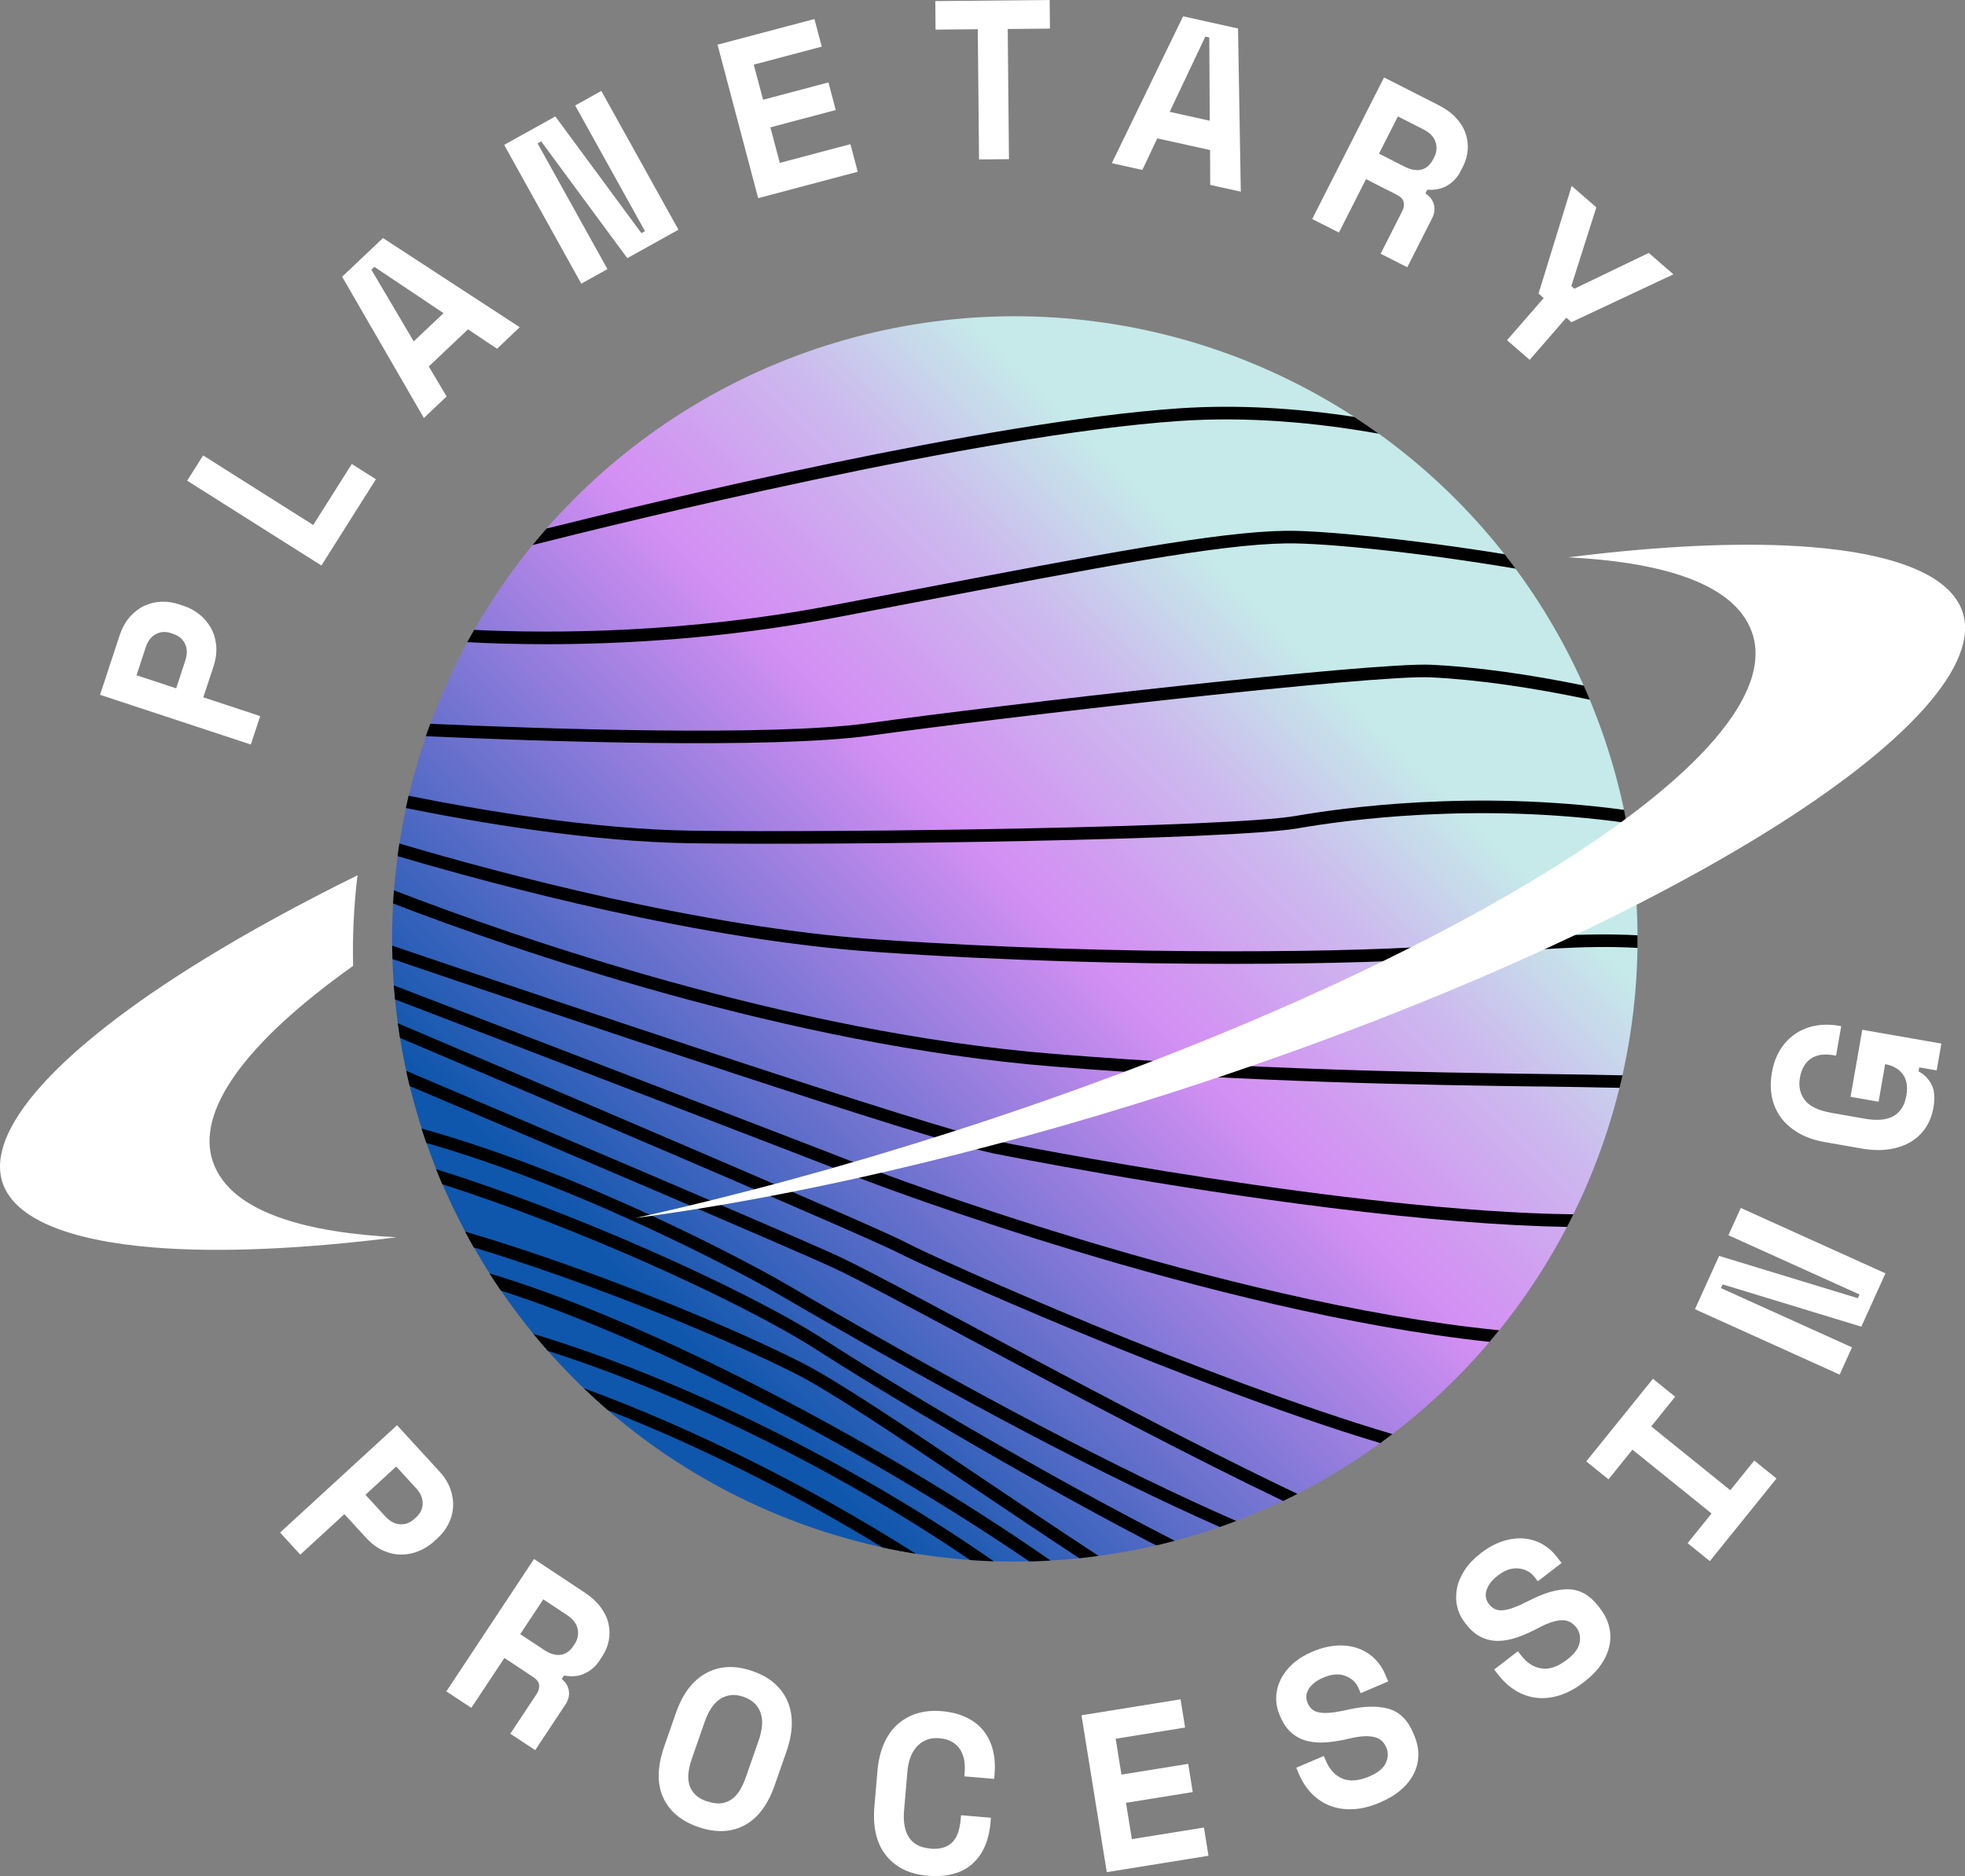 <svg width="155" height="148" viewBox="0 0 155 148" fill="none" xmlns="http://www.w3.org/2000/svg">
<rect x="0" y="0" width="155" height="148" fill="#808080" stroke="none"/>
<circle cx="80.05" cy="74.069" r="49.12" fill="url(#paint0_linear_11_2510)"/>
<path d="M108.751 34.208C108.12 33.751 107.474 33.314 106.823 32.886C102.414 32.22 97.676 31.887 92.905 32.22C77.868 33.259 51.832 39.517 43.113 41.694C42.74 42.122 42.367 42.554 42.01 42.996C48.959 41.242 77.132 34.308 92.969 33.214C98.422 32.836 103.84 33.338 108.751 34.213V34.208Z" fill="black"/>
<path d="M43.073 50.82C49.133 50.82 57.165 50.383 65.859 48.728C67.932 48.335 69.91 47.957 71.799 47.594C86.96 44.696 96.106 42.947 101.434 42.867C104.631 42.818 112.33 43.638 119.553 44.86C119.269 44.478 118.981 44.095 118.688 43.722C111.525 42.559 104.213 41.828 101.419 41.873C96.006 41.953 86.82 43.707 71.61 46.615C69.721 46.978 67.743 47.356 65.67 47.748C53.924 49.985 43.421 49.98 37.397 49.692C37.213 50.01 37.034 50.333 36.855 50.661C38.565 50.751 40.658 50.82 43.068 50.82H43.073Z" fill="black"/>
<path d="M112.912 52.441C108.274 52.222 79.001 55.597 68.493 57.049C60.759 58.117 42.626 57.486 33.937 57.098C33.818 57.422 33.703 57.749 33.589 58.078C42.178 58.465 60.724 59.121 68.628 58.033C79.111 56.586 108.279 53.216 112.862 53.435C116.545 53.609 120.959 54.255 125.408 55.2C125.254 54.827 125.09 54.449 124.926 54.081C120.656 53.201 116.446 52.61 112.907 52.441H112.912Z" fill="black"/>
<path d="M102.24 64.361C97.085 65.265 66.664 65.703 54.486 65.529C46.632 65.414 37.69 63.873 32.232 62.775C32.158 63.098 32.083 63.421 32.013 63.744C37.511 64.853 46.533 66.409 54.466 66.523C66.679 66.702 97.204 66.254 102.409 65.34C105.928 64.723 116.381 63.252 128.311 64.917C128.246 64.574 128.177 64.231 128.107 63.888C116.172 62.278 105.769 63.744 102.24 64.361Z" fill="black"/>
<path d="M116.227 74.362C115.501 74.431 114.796 74.496 114.11 74.561C108.274 75.082 89.087 75.485 69.14 74.108C55.346 73.154 39.504 68.914 31.502 66.543C31.452 66.876 31.402 67.204 31.362 67.537C39.455 69.928 55.271 74.148 69.075 75.097C79.19 75.798 89.117 76.037 97.219 76.037C105.321 76.037 111.306 75.808 114.204 75.545C114.89 75.485 115.601 75.415 116.327 75.346C120.422 74.958 124.901 74.536 129.171 74.779C129.171 74.446 129.176 74.118 129.171 73.785C124.846 73.541 120.343 73.969 116.227 74.357V74.362Z" fill="black"/>
<path d="M121.431 85.71C123.802 85.744 125.93 85.774 127.754 85.819C127.834 85.491 127.913 85.158 127.988 84.83C126.178 84.785 124.011 84.755 121.446 84.721C112.464 84.596 98.889 84.407 83.137 83.14C62.171 81.455 40.483 73.869 31.074 70.236C31.049 70.579 31.024 70.927 31.004 71.275C40.623 74.973 62.191 82.454 83.058 84.134C98.84 85.401 112.439 85.59 121.431 85.715V85.71Z" fill="black"/>
<path d="M78.306 90.979C79.653 91.247 91.841 93.658 104.909 95.283C112.31 96.203 118.548 96.705 123.609 96.79C123.783 96.462 123.947 96.129 124.111 95.795C106.688 95.592 79.931 90.288 78.499 90C73.593 89.02 43.6 78.905 30.935 74.6C30.935 74.953 30.945 75.306 30.96 75.659C43.859 80.043 73.32 89.975 78.306 90.974V90.979Z" fill="black"/>
<path d="M68.657 92.197C65.928 91.108 41.99 81.922 31.064 77.737C31.094 78.105 31.124 78.472 31.158 78.84C42.273 83.1 65.6 92.047 68.285 93.121C68.598 93.245 95.459 103.515 117.495 105.856C117.753 105.553 118.007 105.25 118.255 104.941C96.27 102.764 68.971 92.326 68.652 92.202L68.657 92.197Z" fill="black"/>
<path d="M31.382 80.724C31.437 81.112 31.491 81.495 31.551 81.877C41.587 86.142 68.628 97.649 70.949 98.877C72.679 99.797 93.72 109.291 108.88 113.844C109.203 113.61 109.517 113.377 109.835 113.133C95.251 108.819 74.15 99.449 71.416 97.997C68.986 96.705 40.99 84.8 31.382 80.724Z" fill="black"/>
<path d="M76.074 105.424C85.036 110.22 93.973 114.943 101.216 118.407C101.593 118.228 101.971 118.039 102.344 117.85C94.083 113.924 83.922 108.491 76.546 104.544C71.794 102.004 68.041 99.996 66.247 99.156C62.906 97.595 41.418 88.459 32.043 84.477C32.128 84.88 32.222 85.277 32.317 85.675C41.999 89.786 62.573 98.539 65.829 100.06C67.599 100.885 71.342 102.889 76.079 105.424H76.074Z" fill="black"/>
<path d="M63.319 102.063C62.33 101.487 61.584 101.054 61.132 100.801C60.416 100.398 46.752 92.783 33.251 89.025C33.37 89.408 33.5 89.786 33.629 90.163C46.782 93.936 59.949 101.278 60.645 101.666C61.092 101.919 61.833 102.347 62.817 102.918C76.074 110.628 87.218 116.478 96.215 120.46C96.653 120.306 97.085 120.152 97.517 119.988C88.446 116.021 77.028 110.041 63.314 102.063H63.319Z" fill="black"/>
<path d="M34.4 92.241C34.559 92.639 34.723 93.032 34.887 93.424C45.3 96.73 58.522 102.675 64.497 106.532C68.981 109.425 79.961 116.041 90.345 121.474C90.638 121.628 90.916 121.767 91.205 121.916C91.697 121.802 92.184 121.678 92.671 121.549C82.461 116.329 71.267 109.718 65.034 105.692C58.87 101.71 45.042 95.532 34.395 92.236L34.4 92.241Z" fill="black"/>
<path d="M77.267 116.478C71.247 112.422 66.048 108.918 63.19 107.471C58.184 104.946 50.455 101.755 43.491 99.344C41.418 98.624 39.077 97.858 36.681 97.157C36.905 97.575 37.133 97.992 37.367 98.405C46.717 101.243 57.24 105.583 62.737 108.361C65.541 109.778 70.715 113.267 76.71 117.303C79.603 119.252 82.426 121.146 85.135 122.925C85.642 122.871 86.149 122.811 86.656 122.741C83.361 120.584 80.145 118.417 77.267 116.478Z" fill="black"/>
<path d="M59.014 108.973C51.185 105.021 44.236 102.133 38.61 100.458C38.903 100.915 39.201 101.362 39.504 101.81C51.588 105.687 68.409 114.455 81.194 123.179C81.596 123.169 82.004 123.154 82.412 123.134C82.561 123.129 82.715 123.114 82.864 123.104C75.93 118.273 67.569 113.292 59.014 108.973Z" fill="black"/>
<path d="M42.064 105.22C42.437 105.677 42.825 106.124 43.212 106.567C53.83 109.957 66.152 116.016 76.526 123.07C77.147 123.114 77.769 123.144 78.39 123.169C67.231 115.385 53.556 108.684 42.064 105.225V105.22Z" fill="black"/>
<path d="M46.031 109.5C46.647 110.091 47.283 110.673 47.93 111.234C55.072 114.033 62.623 117.796 69.617 122.08C70.487 122.269 71.362 122.433 72.246 122.577C63.905 117.269 54.605 112.656 46.031 109.504L46.031 109.5Z" fill="black"/>
<path d="M16.808 91.695C15.406 87.698 19.299 82.285 27.853 76.196C27.803 73.954 27.898 71.683 28.161 69.391C28.176 69.277 28.191 69.162 28.206 69.048C23.747 71.245 19.641 73.487 15.998 75.729C4.521 82.797 -1.231 89.219 0.221 93.36C1.185 96.109 5.301 97.853 12.116 98.41C17.261 98.828 23.797 98.549 31.288 97.605C24.508 97.257 18.24 95.771 16.808 91.685V91.695Z" fill="white"/>
<path d="M139.008 65.842C127.153 73.139 110.521 80.396 92.174 86.272C77.347 91.019 62.593 94.438 50.117 96.089C58.11 94.319 66.495 92.043 74.846 89.368C93.282 83.463 110.009 76.166 121.944 68.819C134.087 61.343 139.858 54.623 138.198 49.886C136.761 45.8 130.493 44.314 123.718 43.966C131.209 43.021 137.745 42.743 142.89 43.161C149.71 43.717 153.821 45.462 154.785 48.211C156.237 52.352 150.49 58.774 139.008 65.842Z" fill="white"/>
<path fill-rule="evenodd" clip-rule="evenodd" d="M20.526 56.492L16.038 55.011L16.833 52.6C17.032 51.989 17.106 51.422 17.052 50.9C16.997 50.378 16.853 49.916 16.619 49.503C16.386 49.096 16.077 48.743 15.705 48.45C15.332 48.156 14.924 47.938 14.482 47.793L14.074 47.659C13.642 47.515 13.194 47.455 12.732 47.47C12.27 47.485 11.827 47.59 11.405 47.783C10.982 47.977 10.6 48.266 10.252 48.653C9.904 49.041 9.63 49.543 9.427 50.154L7.891 54.812L19.785 58.734L20.526 56.492ZM14.616 52.113L13.895 54.305V54.3L10.769 53.271L11.489 51.079C11.653 50.577 11.917 50.229 12.285 50.03C12.653 49.831 13.05 49.801 13.483 49.946L13.687 50.015C14.114 50.159 14.417 50.418 14.596 50.796C14.775 51.173 14.78 51.616 14.616 52.113Z" fill="white"/>
<path d="M14.76 37.926L16.023 35.928L24.707 41.416L27.749 36.604L29.652 37.807L25.353 44.612L14.765 37.922L14.76 37.926Z" fill="white"/>
<path fill-rule="evenodd" clip-rule="evenodd" d="M33.823 28.91L36.914 25.982H36.919L39.206 27.513L40.995 25.813L30.209 18.779L26.988 21.831L33.435 32.976L35.23 31.276L33.823 28.91ZM34.986 24.704L32.635 26.931L29.294 21.275L29.528 21.051L34.986 24.704Z" fill="white"/>
<path d="M50.594 18.392L50.877 18.237L45.37 8.321L47.433 7.173L53.517 18.123L49.481 20.365L42.691 11.159L42.407 11.313L47.915 21.23L45.852 22.378L39.768 11.428L43.804 9.186L50.594 18.392Z" fill="white"/>
<path d="M56.599 3.524L64.244 1.501L64.82 3.678L59.457 5.1L60.193 7.869L65.347 6.502L65.924 8.679L60.769 10.046L61.51 12.849L67.082 11.373L67.659 13.55L59.805 15.633L56.599 3.524Z" fill="white"/>
<path d="M73.782 0.085L82.799 0L82.819 2.257L79.489 2.287L79.588 12.556L77.227 12.576L77.128 2.306L73.797 2.336L73.777 0.08L73.782 0.085Z" fill="white"/>
<path fill-rule="evenodd" clip-rule="evenodd" d="M91.284 10.916L95.445 11.835H95.45L95.464 14.589L97.875 15.121L97.656 2.247L93.322 1.287L87.7 12.874L90.111 13.406L91.284 10.916ZM92.265 8.823L92.263 8.823V8.828L92.265 8.823ZM95.425 9.524L92.265 8.823L95.077 2.888L95.39 2.958L95.425 9.524Z" fill="white"/>
<path fill-rule="evenodd" clip-rule="evenodd" d="M111.007 21.083L111.013 21.086L111.003 21.091L111.007 21.083ZM108.905 20.017L111.007 21.083L112.961 17.228C113.15 16.856 113.2 16.488 113.106 16.135C113.011 15.782 112.792 15.489 112.439 15.255L112.584 14.967C113.205 15.011 113.737 14.897 114.184 14.624C114.632 14.35 114.97 13.982 115.203 13.525L115.397 13.142C115.616 12.72 115.74 12.283 115.775 11.83C115.81 11.378 115.75 10.94 115.601 10.508C115.452 10.075 115.198 9.673 114.845 9.29C114.487 8.907 114.025 8.574 113.448 8.281L109.174 6.109L103.507 17.278L105.615 18.347L107.752 14.132L110.178 15.364C110.486 15.523 110.67 15.712 110.72 15.941C110.774 16.17 110.734 16.413 110.605 16.667L108.905 20.017ZM110.784 13.142L108.776 12.123L110.267 9.186L112.275 10.205C112.787 10.463 113.106 10.796 113.235 11.204C113.364 11.611 113.334 11.999 113.145 12.372L113.046 12.566C112.822 13.003 112.519 13.272 112.131 13.376C111.744 13.48 111.296 13.401 110.784 13.142Z" fill="white"/>
<path d="M121.764 23.511L121.362 23.158L123.976 14.668L125.92 16.358L123.947 22.562L124.19 22.776L130.056 19.952L131.999 21.642L123.957 25.415L123.549 25.062L120.661 28.388L118.876 26.837L121.764 23.516V23.511Z" fill="white"/>
<path fill-rule="evenodd" clip-rule="evenodd" d="M27.164 119.449L23.688 122.642L22.092 120.902L31.318 112.432L34.633 116.046C35.071 116.518 35.369 117.005 35.538 117.498C35.707 117.99 35.771 118.467 35.737 118.929C35.702 119.391 35.578 119.829 35.364 120.241C35.15 120.654 34.877 121.017 34.544 121.32L34.225 121.608C33.883 121.921 33.49 122.17 33.052 122.354C32.615 122.538 32.158 122.632 31.686 122.637C31.213 122.642 30.736 122.543 30.254 122.334C29.772 122.125 29.314 121.787 28.877 121.315L27.164 119.449ZM30.388 119.62L28.827 117.92L31.253 115.693L32.814 117.393C33.172 117.781 33.346 118.183 33.341 118.601C33.336 119.019 33.167 119.381 32.834 119.69L32.675 119.834C32.337 120.137 31.964 120.276 31.546 120.246C31.129 120.216 30.741 120.008 30.388 119.62Z" fill="white"/>
<path fill-rule="evenodd" clip-rule="evenodd" d="M42.217 138.067L42.223 138.071H42.213L42.217 138.067ZM40.255 136.769L42.217 138.067L44.604 134.462C44.838 134.115 44.922 133.757 44.873 133.394C44.818 133.031 44.634 132.713 44.311 132.444L44.49 132.176C45.096 132.295 45.638 132.246 46.115 132.022C46.593 131.798 46.97 131.475 47.254 131.048L47.492 130.69C47.756 130.292 47.935 129.87 48.019 129.427C48.104 128.985 48.099 128.537 47.999 128.095C47.9 127.648 47.696 127.215 47.388 126.798C47.08 126.375 46.657 125.992 46.12 125.634L42.124 122.985L35.21 133.429L37.178 134.731L39.788 130.794L42.054 132.295C42.343 132.489 42.502 132.698 42.527 132.931C42.551 133.165 42.487 133.399 42.328 133.637L40.255 136.769ZM42.914 130.158L41.035 128.915L42.855 126.171L44.734 127.414C45.211 127.732 45.489 128.1 45.569 128.518C45.648 128.935 45.574 129.318 45.345 129.666L45.226 129.845C44.957 130.252 44.624 130.486 44.227 130.546C43.829 130.6 43.392 130.476 42.914 130.158Z" fill="white"/>
<path fill-rule="evenodd" clip-rule="evenodd" d="M55.714 131.982C54.645 132.559 53.845 133.613 53.313 135.143L52.394 137.778C51.847 139.354 51.812 140.691 52.299 141.779C52.786 142.868 53.711 143.653 55.073 144.126C56.44 144.598 57.648 144.558 58.706 144.006C59.765 143.455 60.57 142.386 61.117 140.81L62.037 138.176C62.569 136.645 62.598 135.322 62.121 134.209C61.639 133.096 60.719 132.3 59.357 131.828C57.995 131.356 56.778 131.406 55.714 131.982ZM56.862 142.262C56.544 142.296 56.186 142.242 55.779 142.102L55.783 142.117C55.381 141.978 55.063 141.794 54.839 141.571C54.615 141.347 54.456 141.083 54.372 140.79C54.287 140.492 54.267 140.174 54.312 139.821C54.357 139.468 54.446 139.095 54.586 138.703L55.6 135.795C55.729 135.422 55.888 135.084 56.082 134.786C56.276 134.487 56.494 134.249 56.748 134.07C56.996 133.891 57.285 133.777 57.603 133.732C57.921 133.682 58.274 133.727 58.657 133.861C59.039 133.995 59.338 134.179 59.561 134.413C59.785 134.646 59.934 134.915 60.023 135.208C60.113 135.501 60.138 135.829 60.103 136.182C60.063 136.535 59.984 136.898 59.855 137.271L58.84 140.179C58.706 140.572 58.542 140.919 58.363 141.223C58.179 141.526 57.966 141.764 57.712 141.943C57.459 142.117 57.175 142.227 56.862 142.262Z" fill="white"/>
<path d="M73.355 145.835C73.807 145.875 74.185 145.835 74.488 145.726C74.791 145.612 75.035 145.448 75.214 145.229C75.393 145.01 75.527 144.752 75.612 144.454C75.696 144.155 75.751 143.847 75.781 143.524L75.805 143.201L78.162 143.4L78.137 143.723C78.012 145.209 77.525 146.318 76.675 147.058C75.83 147.794 74.662 148.097 73.176 147.973C71.749 147.854 70.656 147.322 69.9 146.382C69.14 145.443 68.832 144.14 68.976 142.48L69.214 139.697C69.284 138.901 69.448 138.195 69.716 137.574C69.985 136.958 70.338 136.446 70.78 136.048C71.222 135.65 71.734 135.357 72.326 135.173C72.917 134.989 73.569 134.93 74.279 134.989C75.015 135.054 75.661 135.213 76.213 135.476C76.765 135.74 77.217 136.088 77.57 136.525C77.923 136.963 78.171 137.475 78.32 138.061C78.47 138.648 78.509 139.299 78.45 140.01L78.42 140.333L76.069 140.134L76.094 139.811C76.118 139.513 76.109 139.214 76.064 138.911C76.019 138.608 75.92 138.33 75.775 138.076C75.631 137.823 75.418 137.614 75.149 137.44C74.876 137.266 74.528 137.162 74.1 137.127C73.708 137.092 73.365 137.137 73.067 137.261C72.768 137.385 72.515 137.569 72.301 137.808C72.087 138.046 71.923 138.335 71.804 138.663C71.685 138.996 71.61 139.344 71.58 139.712L71.312 142.848C71.277 143.251 71.287 143.628 71.342 143.971C71.396 144.319 71.501 144.623 71.66 144.886C71.819 145.149 72.038 145.363 72.316 145.527C72.594 145.691 72.942 145.786 73.36 145.82L73.355 145.835Z" fill="white"/>
<path d="M85.314 135.313L93.124 134.055L93.481 136.282L88.004 137.167L88.461 139.995L93.725 139.145L94.083 141.372L88.819 142.222L89.281 145.085L94.968 144.17L95.326 146.397L87.303 147.69L85.31 135.322L85.314 135.313Z" fill="white"/>
<path d="M107.166 133.18C106.967 132.718 106.619 132.395 106.117 132.206C105.615 132.017 105.038 132.062 104.392 132.34C103.845 132.574 103.458 132.872 103.234 133.235C103.01 133.598 102.985 133.97 103.149 134.353C103.234 134.552 103.348 134.711 103.492 134.84C103.636 134.965 103.83 135.054 104.079 135.094C104.322 135.139 104.626 135.144 104.979 135.109C105.331 135.074 105.769 134.999 106.291 134.88C107.593 134.582 108.672 134.557 109.527 134.801C110.382 135.044 111.028 135.67 111.46 136.68L111.545 136.878C111.774 137.415 111.888 137.942 111.878 138.459C111.873 138.976 111.754 139.463 111.52 139.925C111.291 140.388 110.953 140.81 110.506 141.198C110.059 141.581 109.517 141.914 108.866 142.192C108.11 142.515 107.394 142.694 106.728 142.724C106.062 142.754 105.456 142.664 104.909 142.451C104.362 142.237 103.885 141.914 103.467 141.491C103.05 141.064 102.717 140.552 102.458 139.945L102.25 139.453L104.422 138.524L104.591 138.916C104.884 139.607 105.322 140.075 105.898 140.313C106.475 140.552 107.186 140.492 108.031 140.134C108.687 139.851 109.114 139.503 109.313 139.08C109.507 138.658 109.522 138.25 109.353 137.858C109.273 137.669 109.164 137.505 109.025 137.365C108.886 137.221 108.707 137.122 108.483 137.052C108.259 136.988 107.981 136.958 107.648 136.968C107.315 136.978 106.912 137.042 106.44 137.152C105.819 137.301 105.227 137.4 104.68 137.445C104.129 137.495 103.622 137.46 103.149 137.351C102.682 137.241 102.265 137.027 101.897 136.719C101.529 136.411 101.226 135.969 100.982 135.397L100.942 135.298C100.739 134.825 100.649 134.348 100.669 133.866C100.689 133.384 100.808 132.922 101.027 132.474C101.246 132.032 101.564 131.624 101.981 131.247C102.399 130.874 102.911 130.556 103.512 130.302C104.193 130.014 104.839 129.85 105.446 129.815C106.052 129.78 106.609 129.855 107.106 130.029C107.603 130.208 108.036 130.471 108.398 130.819C108.761 131.167 109.045 131.58 109.248 132.052L109.502 132.643L107.33 133.573L107.161 133.18H107.166Z" fill="white"/>
<path d="M121.044 124.412C120.736 124.014 120.318 123.79 119.786 123.731C119.254 123.676 118.708 123.86 118.151 124.292C117.679 124.655 117.38 125.043 117.256 125.446C117.132 125.853 117.197 126.216 117.455 126.549C117.584 126.718 117.738 126.847 117.907 126.932C118.081 127.016 118.29 127.051 118.539 127.031C118.787 127.011 119.08 126.942 119.414 126.817C119.747 126.693 120.154 126.509 120.626 126.266C121.809 125.654 122.848 125.356 123.738 125.376C124.628 125.396 125.408 125.843 126.079 126.708L126.208 126.877C126.566 127.339 126.805 127.822 126.929 128.324C127.053 128.826 127.058 129.328 126.954 129.83C126.845 130.337 126.626 130.829 126.293 131.316C125.96 131.798 125.513 132.255 124.956 132.688C124.305 133.19 123.658 133.543 123.022 133.742C122.386 133.94 121.775 134.005 121.193 133.936C120.611 133.866 120.065 133.677 119.558 133.369C119.051 133.061 118.593 132.648 118.191 132.126L117.863 131.704L119.732 130.262L119.995 130.6C120.452 131.197 120.994 131.535 121.611 131.624C122.227 131.714 122.903 131.475 123.629 130.913C124.195 130.476 124.518 130.029 124.603 129.571C124.687 129.114 124.603 128.716 124.335 128.378C124.21 128.219 124.066 128.085 123.892 127.986C123.723 127.881 123.519 127.827 123.291 127.817C123.062 127.807 122.784 127.851 122.466 127.946C122.147 128.04 121.775 128.199 121.347 128.428C120.78 128.731 120.239 128.97 119.717 129.154C119.195 129.338 118.693 129.437 118.211 129.447C117.728 129.457 117.271 129.357 116.839 129.149C116.406 128.94 115.999 128.592 115.621 128.1L115.556 128.015C115.243 127.608 115.034 127.17 114.935 126.698C114.835 126.226 114.835 125.749 114.935 125.262C115.034 124.779 115.243 124.302 115.551 123.835C115.859 123.368 116.277 122.935 116.799 122.533C117.385 122.08 117.967 121.762 118.549 121.578C119.13 121.394 119.682 121.325 120.209 121.37C120.736 121.414 121.218 121.563 121.655 121.812C122.098 122.061 122.471 122.389 122.784 122.791L123.176 123.303L121.307 124.745L121.044 124.407V124.412Z" fill="white"/>
<path d="M125.125 115.286L130.384 108.769L132.138 110.186L130.25 112.527L136.488 117.562L138.377 115.221L140.131 116.638L134.872 123.154L133.118 121.738L135.007 119.396L128.768 114.361L126.879 116.702L125.125 115.286Z" fill="white"/>
<path d="M146.544 102.412L146.678 102.118L136.339 97.446L137.313 95.293L148.726 100.453L146.822 104.658L135.881 101.323L135.747 101.616L146.086 106.289L145.112 108.441L133.699 103.281L135.603 99.076L146.544 102.412Z" fill="white"/>
<path d="M145.972 86.525L146.896 81.236L153.135 82.325L152.767 84.442L151.39 84.204L151.335 84.522C151.768 84.741 152.106 85.079 152.349 85.536C152.593 85.988 152.643 86.615 152.503 87.415C152.404 87.981 152.205 88.489 151.907 88.946C151.609 89.403 151.221 89.776 150.739 90.069C150.257 90.362 149.69 90.556 149.039 90.661C148.383 90.765 147.647 90.745 146.822 90.601L143.929 90.094C143.129 89.955 142.443 89.716 141.866 89.378C141.289 89.04 140.822 88.633 140.474 88.155C140.126 87.678 139.888 87.136 139.768 86.535C139.649 85.933 139.649 85.292 139.768 84.611C139.893 83.906 140.116 83.299 140.439 82.787C140.763 82.275 141.165 81.862 141.637 81.544C142.11 81.226 142.637 81.017 143.218 80.913C143.8 80.809 144.401 80.809 145.022 80.918L145.236 80.953L144.829 83.279L144.615 83.244C143.874 83.115 143.278 83.21 142.83 83.523C142.383 83.836 142.095 84.343 141.975 85.034C141.861 85.69 141.985 86.272 142.353 86.769C142.721 87.271 143.437 87.614 144.506 87.798L147.115 88.255C149.019 88.588 150.107 87.977 150.376 86.426C150.495 85.735 150.406 85.173 150.098 84.751C149.789 84.328 149.327 84.06 148.701 83.95L148.184 86.913L145.962 86.525H145.972Z" fill="white"/>
<defs>
<linearGradient id="paint0_linear_11_2510" x1="70.422" y1="157.216" x2="143.944" y2="83.699" gradientUnits="userSpaceOnUse">
<stop offset="0.24" stop-color="#0F57AD"/>
<stop offset="0.66" stop-color="#D38FF3"/>
<stop offset="0.71" stop-color="#D19AF1"/>
<stop offset="0.82" stop-color="#CCBAEE"/>
<stop offset="0.94" stop-color="#C5EAE9"/>
</linearGradient>
</defs>
</svg>
